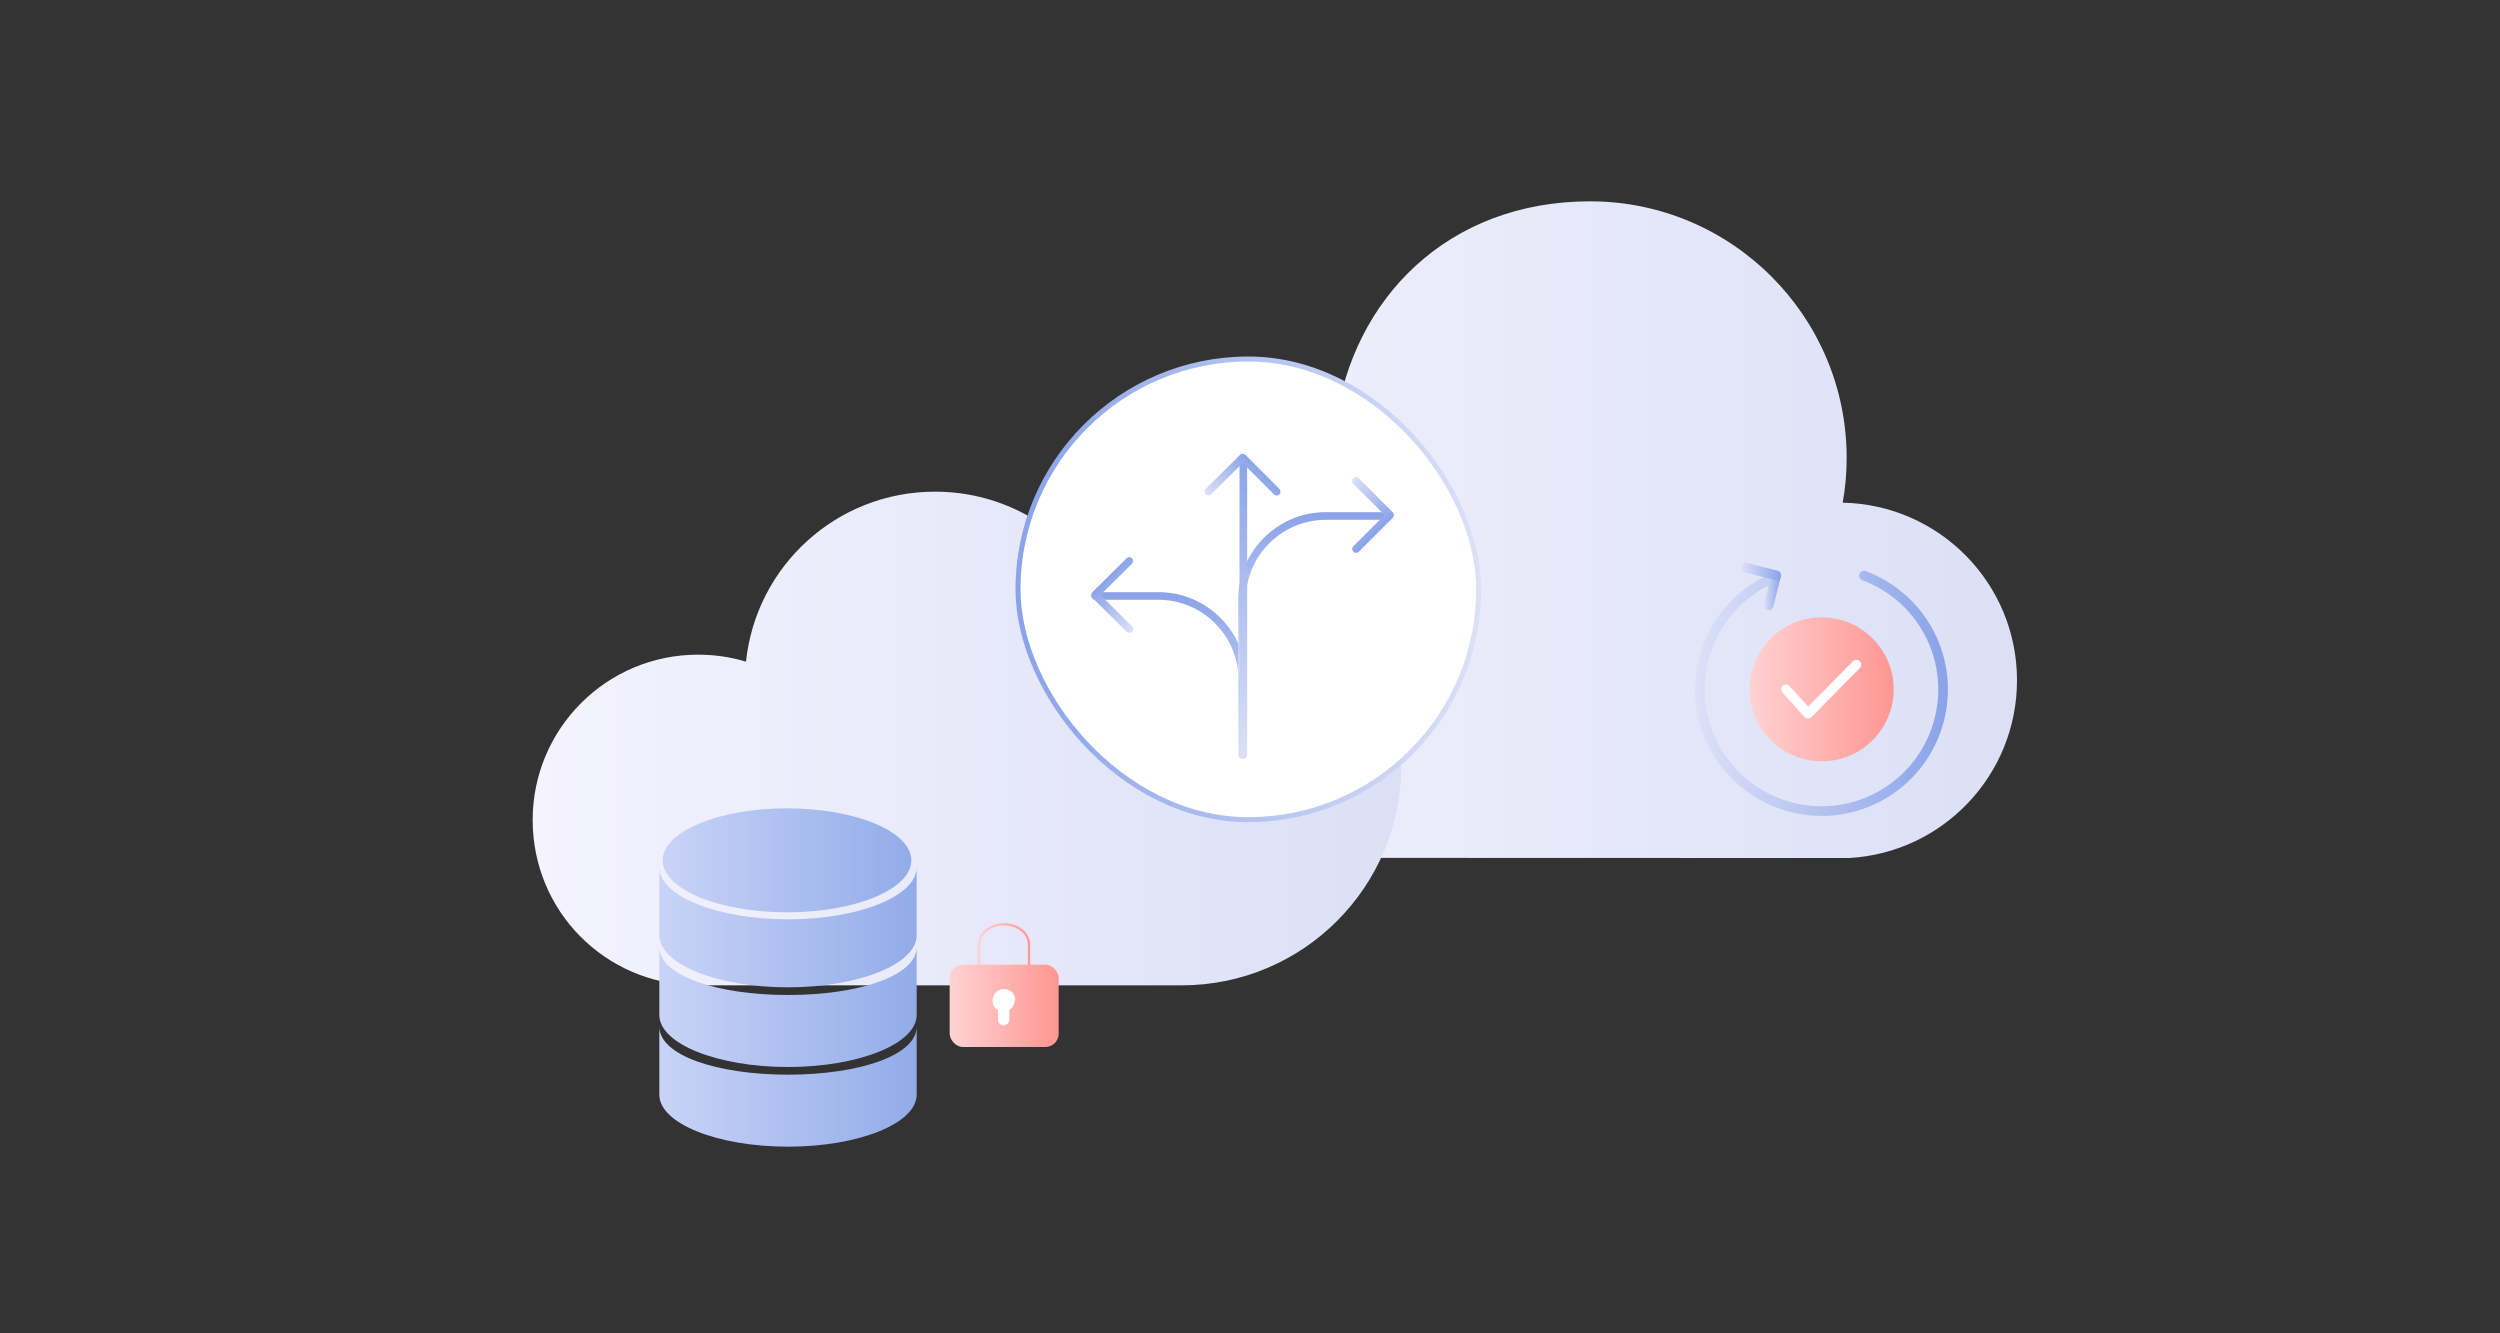 <?xml version="1.0" encoding="UTF-8"?>
<svg id="Layer_1" data-name="Layer 1" xmlns="http://www.w3.org/2000/svg" xmlns:xlink="http://www.w3.org/1999/xlink" version="1.1" viewBox="0 0 750 400">
  <rect x="0" y="0" width="750" height="400" fill="#333333" stroke="none"/>
  <defs>
    <style>
      .cls-1 {
        stroke: url(#linear-gradient-11);
      }

      .cls-1, .cls-2, .cls-3, .cls-4 {
        stroke-width: 2.9px;
      }

      .cls-1, .cls-2, .cls-3, .cls-4, .cls-5, .cls-6, .cls-7, .cls-8, .cls-9, .cls-10 {
        stroke-linecap: round;
        stroke-linejoin: round;
      }

      .cls-1, .cls-2, .cls-3, .cls-4, .cls-5, .cls-6, .cls-7, .cls-8, .cls-9, .cls-10, .cls-11 {
        fill: none;
      }

      .cls-2 {
        stroke: url(#linear-gradient-10);
      }

      .cls-3 {
        stroke: url(#linear-gradient-9);
      }

      .cls-12 {
        fill: url(#linear-gradient);
      }

      .cls-12, .cls-13, .cls-14, .cls-15, .cls-16, .cls-17, .cls-18, .cls-19, .cls-20 {
        stroke-width: 0px;
      }

      .cls-13 {
        fill: url(#linear-gradient-12);
      }

      .cls-4 {
        stroke: #fff;
      }

      .cls-5 {
        stroke: url(#linear-gradient-17);
      }

      .cls-5, .cls-6, .cls-7, .cls-8, .cls-9, .cls-10 {
        stroke-width: 2.3px;
      }

      .cls-6 {
        stroke: url(#linear-gradient-19);
      }

      .cls-7 {
        stroke: url(#linear-gradient-15);
      }

      .cls-8 {
        stroke: url(#linear-gradient-14);
      }

      .cls-9 {
        stroke: url(#linear-gradient-18);
      }

      .cls-10 {
        stroke: url(#linear-gradient-16);
      }

      .cls-11 {
        stroke: url(#linear-gradient-7);
        stroke-width: .7px;
      }

      .cls-11, .cls-21 {
        stroke-miterlimit: 10;
      }

      .cls-14 {
        fill: url(#linear-gradient-4);
      }

      .cls-15 {
        fill: url(#linear-gradient-2);
      }

      .cls-16 {
        fill: url(#linear-gradient-3);
      }

      .cls-17 {
        fill: url(#linear-gradient-8);
      }

      .cls-18 {
        fill: url(#linear-gradient-5);
      }

      .cls-19 {
        fill: url(#linear-gradient-6);
      }

      .cls-21 {
        stroke: url(#linear-gradient-13);
        stroke-width: 1.5px;
      }

      .cls-21, .cls-20 {
        fill: #fff;
      }
    </style>
    <linearGradient id="linear-gradient" x1="320.8" y1="159" x2="605.1" y2="159" gradientUnits="userSpaceOnUse">
      <stop offset="0" stop-color="#f4f3fe"/>
      <stop offset="1" stop-color="#dbe0f6"/>
    </linearGradient>
    <linearGradient id="linear-gradient-2" x1="159.9" y1="221.5" x2="420.5" y2="221.5" gradientUnits="userSpaceOnUse">
      <stop offset="0" stop-color="#f4f3fe"/>
      <stop offset="1" stop-color="#dbe0f6"/>
    </linearGradient>
    <linearGradient id="linear-gradient-3" x1="197.8" y1="278.2" x2="274.9" y2="278.2" gradientUnits="userSpaceOnUse">
      <stop offset="0" stop-color="#c9d3f7"/>
      <stop offset="1" stop-color="#92ace9"/>
    </linearGradient>
    <linearGradient id="linear-gradient-4" y1="302.1" y2="302.1" xlink:href="#linear-gradient-3"/>
    <linearGradient id="linear-gradient-5" y1="326" y2="326" xlink:href="#linear-gradient-3"/>
    <linearGradient id="linear-gradient-6" x1="198.9" y1="258.1" x2="273.4" y2="258.1" xlink:href="#linear-gradient-3"/>
    <linearGradient id="linear-gradient-7" x1="293.3" y1="283.5" x2="309.1" y2="283.5" gradientUnits="userSpaceOnUse">
      <stop offset="0" stop-color="#ffd2d2"/>
      <stop offset="1" stop-color="#fe9692"/>
    </linearGradient>
    <linearGradient id="linear-gradient-8" x1="284.9" y1="301.8" x2="317.5" y2="301.8" xlink:href="#linear-gradient-7"/>
    <linearGradient id="linear-gradient-9" x1="508.6" y1="208" x2="584.3" y2="208" gradientUnits="userSpaceOnUse">
      <stop offset="0" stop-color="#dce1f7"/>
      <stop offset="1" stop-color="#8aa3e8"/>
    </linearGradient>
    <linearGradient id="linear-gradient-10" x1="529.1" y1="177.2" x2="534.3" y2="177.2" xlink:href="#linear-gradient-9"/>
    <linearGradient id="linear-gradient-11" x1="522.4" y1="171.5" x2="534.3" y2="171.5" xlink:href="#linear-gradient-9"/>
    <linearGradient id="linear-gradient-12" x1="524.9" y1="206.8" x2="568" y2="206.8" xlink:href="#linear-gradient-7"/>
    <linearGradient id="linear-gradient-13" x1="306.2" y1="176.8" x2="445.9" y2="176.8" gradientTransform="translate(-1.5 353.6) scale(1 -1)" xlink:href="#linear-gradient-9"/>
    <linearGradient id="linear-gradient-14" x1="-2347.9" y1="-3252.4" x2="-2298" y2="-3252.4" gradientTransform="translate(-2901.7 -2120.3) rotate(-90) scale(1 -1)" xlink:href="#linear-gradient-9"/>
    <linearGradient id="linear-gradient-15" x1="-2323.9" y1="-3904.4" x2="-2274" y2="-3904.4" gradientTransform="translate(4299 -2120.3) rotate(-90)" xlink:href="#linear-gradient-9"/>
    <linearGradient id="linear-gradient-16" x1="373" y1="227.6" x2="373" y2="136.4" xlink:href="#linear-gradient-9"/>
    <linearGradient id="linear-gradient-17" x1="157" y1="13.6" x2="157" y2="-3.1" gradientTransform="translate(224 285.8) rotate(-45)" xlink:href="#linear-gradient-9"/>
    <linearGradient id="linear-gradient-18" x1="1035.3" y1="201.7" x2="1035.3" y2="185" gradientTransform="translate(1275.5 -440.8) rotate(135)" xlink:href="#linear-gradient-9"/>
    <linearGradient id="linear-gradient-19" x1="614.5" y1="636.6" x2="614.5" y2="619.9" gradientTransform="translate(382.5 -731.3) rotate(45)" xlink:href="#linear-gradient-9"/>
  </defs>
  <path class="cls-12" d="M605.1,204.1c0-29.1-23.3-52.7-52.3-53.3.8-4.3,1.2-8.8,1.2-13.4,0-42.5-34.5-77-77-77s-71.2,29-76.3,66.7c-4.5-1-9.2-1.5-14-1.5-36.4,0-65.9,29.5-65.9,65.9s27.5,63.9,62.2,65.8h0c0,.1,171.8.1,171.8.1h0c28.1-1.6,50.3-24.9,50.3-53.3Z"/>
  <path class="cls-15" d="M354.6,163.7c-10.2,0-19.9,2.3-28.5,6.5-10.4-13.8-26.9-22.7-45.6-22.7-29.5,0-53.7,22.3-56.7,51-4.6-1.4-9.4-2.1-14.4-2.1-27.4,0-49.6,22.2-49.6,49.6s21.8,49.2,48.9,49.6h0s145.1,0,145.1,0h0c.2,0,.5,0,.7,0,36.4,0,65.9-29.5,65.9-65.9s-29.5-65.9-65.9-65.9Z"/>
  <g>
    <path class="cls-16" d="M197.8,280.6c0,8.6,17.3,15.6,38.6,15.6s38.6-7,38.6-15.6v-20.4c0,8.6-17.3,15.6-38.6,15.6s-38.6-7-38.6-15.6v20.4Z"/>
    <path class="cls-14" d="M197.8,304.5c0,8.6,17.3,15.6,38.6,15.6s38.6-7,38.6-15.6v-20.4c0,8.6-17.3,14.4-38.6,14.4s-38.6-5.8-38.6-14.4v20.4Z"/>
    <path class="cls-18" d="M197.8,328.4c0,8.6,17.3,15.6,38.6,15.6s38.6-7,38.6-15.6v-20.4c0,8.6-17.3,14.4-38.6,14.4s-38.6-5.8-38.6-14.4v20.4Z"/>
    <ellipse class="cls-19" cx="236.1" cy="258.1" rx="37.3" ry="15.6"/>
  </g>
  <g>
    <path class="cls-11" d="M293.7,290.1v-6.7c0-3.4,3.4-6.1,7.5-6.1h0c4.2,0,7.5,2.7,7.5,6.1v6.7"/>
    <rect class="cls-17" x="284.9" y="289.4" width="32.7" height="24.7" rx="4" ry="4"/>
    <path class="cls-20" d="M304.6,300.1c0-1.9-1.5-3.4-3.4-3.4s-3.4,1.5-3.4,3.4.7,2.3,1.6,2.9v2.9c0,1,.8,1.7,1.7,1.7s1.7-.8,1.7-1.7v-2.9c1-.6,1.6-1.7,1.6-2.9Z"/>
  </g>
  <g>
    <g>
      <path class="cls-3" d="M559.2,172.7c7.5,2.8,14.2,8.1,18.6,15.5,10.3,17.3,4.6,39.7-12.7,50-17.3,10.3-39.7,4.6-50-12.7-10.3-17.3-4.6-39.7,12.7-50,1.1-.6,2.2-1.2,3.3-1.7"/>
      <g>
        <line class="cls-2" x1="530.6" y1="181.6" x2="532.8" y2="172.9"/>
        <line class="cls-1" x1="523.8" y1="170.3" x2="532.9" y2="172.6"/>
      </g>
    </g>
    <g>
      <circle class="cls-13" cx="546.5" cy="206.8" r="21.6"/>
      <polyline class="cls-4" points="556.9 199.4 542.4 214.1 535.8 206.8"/>
    </g>
  </g>
  <rect class="cls-21" x="305.5" y="107.7" width="138.2" height="138.2" rx="69.1" ry="69.1" transform="translate(749.1 353.6) rotate(180)"/>
  <g>
    <path class="cls-8" d="M372.7,226.5v-22.6c0-13.8-11.3-25.1-25.1-25.1h-19"/>
    <path class="cls-7" d="M372.6,202.5v-22.6c0-13.8,11.3-25.1,25.1-25.1h19"/>
    <line class="cls-10" x1="373" y1="226.5" x2="373" y2="137.5"/>
    <polyline class="cls-5" points="338.8 188.7 328.5 178.5 338.8 168.3"/>
    <polyline class="cls-9" points="406.8 144.3 417 154.5 406.8 164.7"/>
    <polyline class="cls-6" points="362.5 147.5 372.8 137.3 383 147.5"/>
  </g>
</svg>